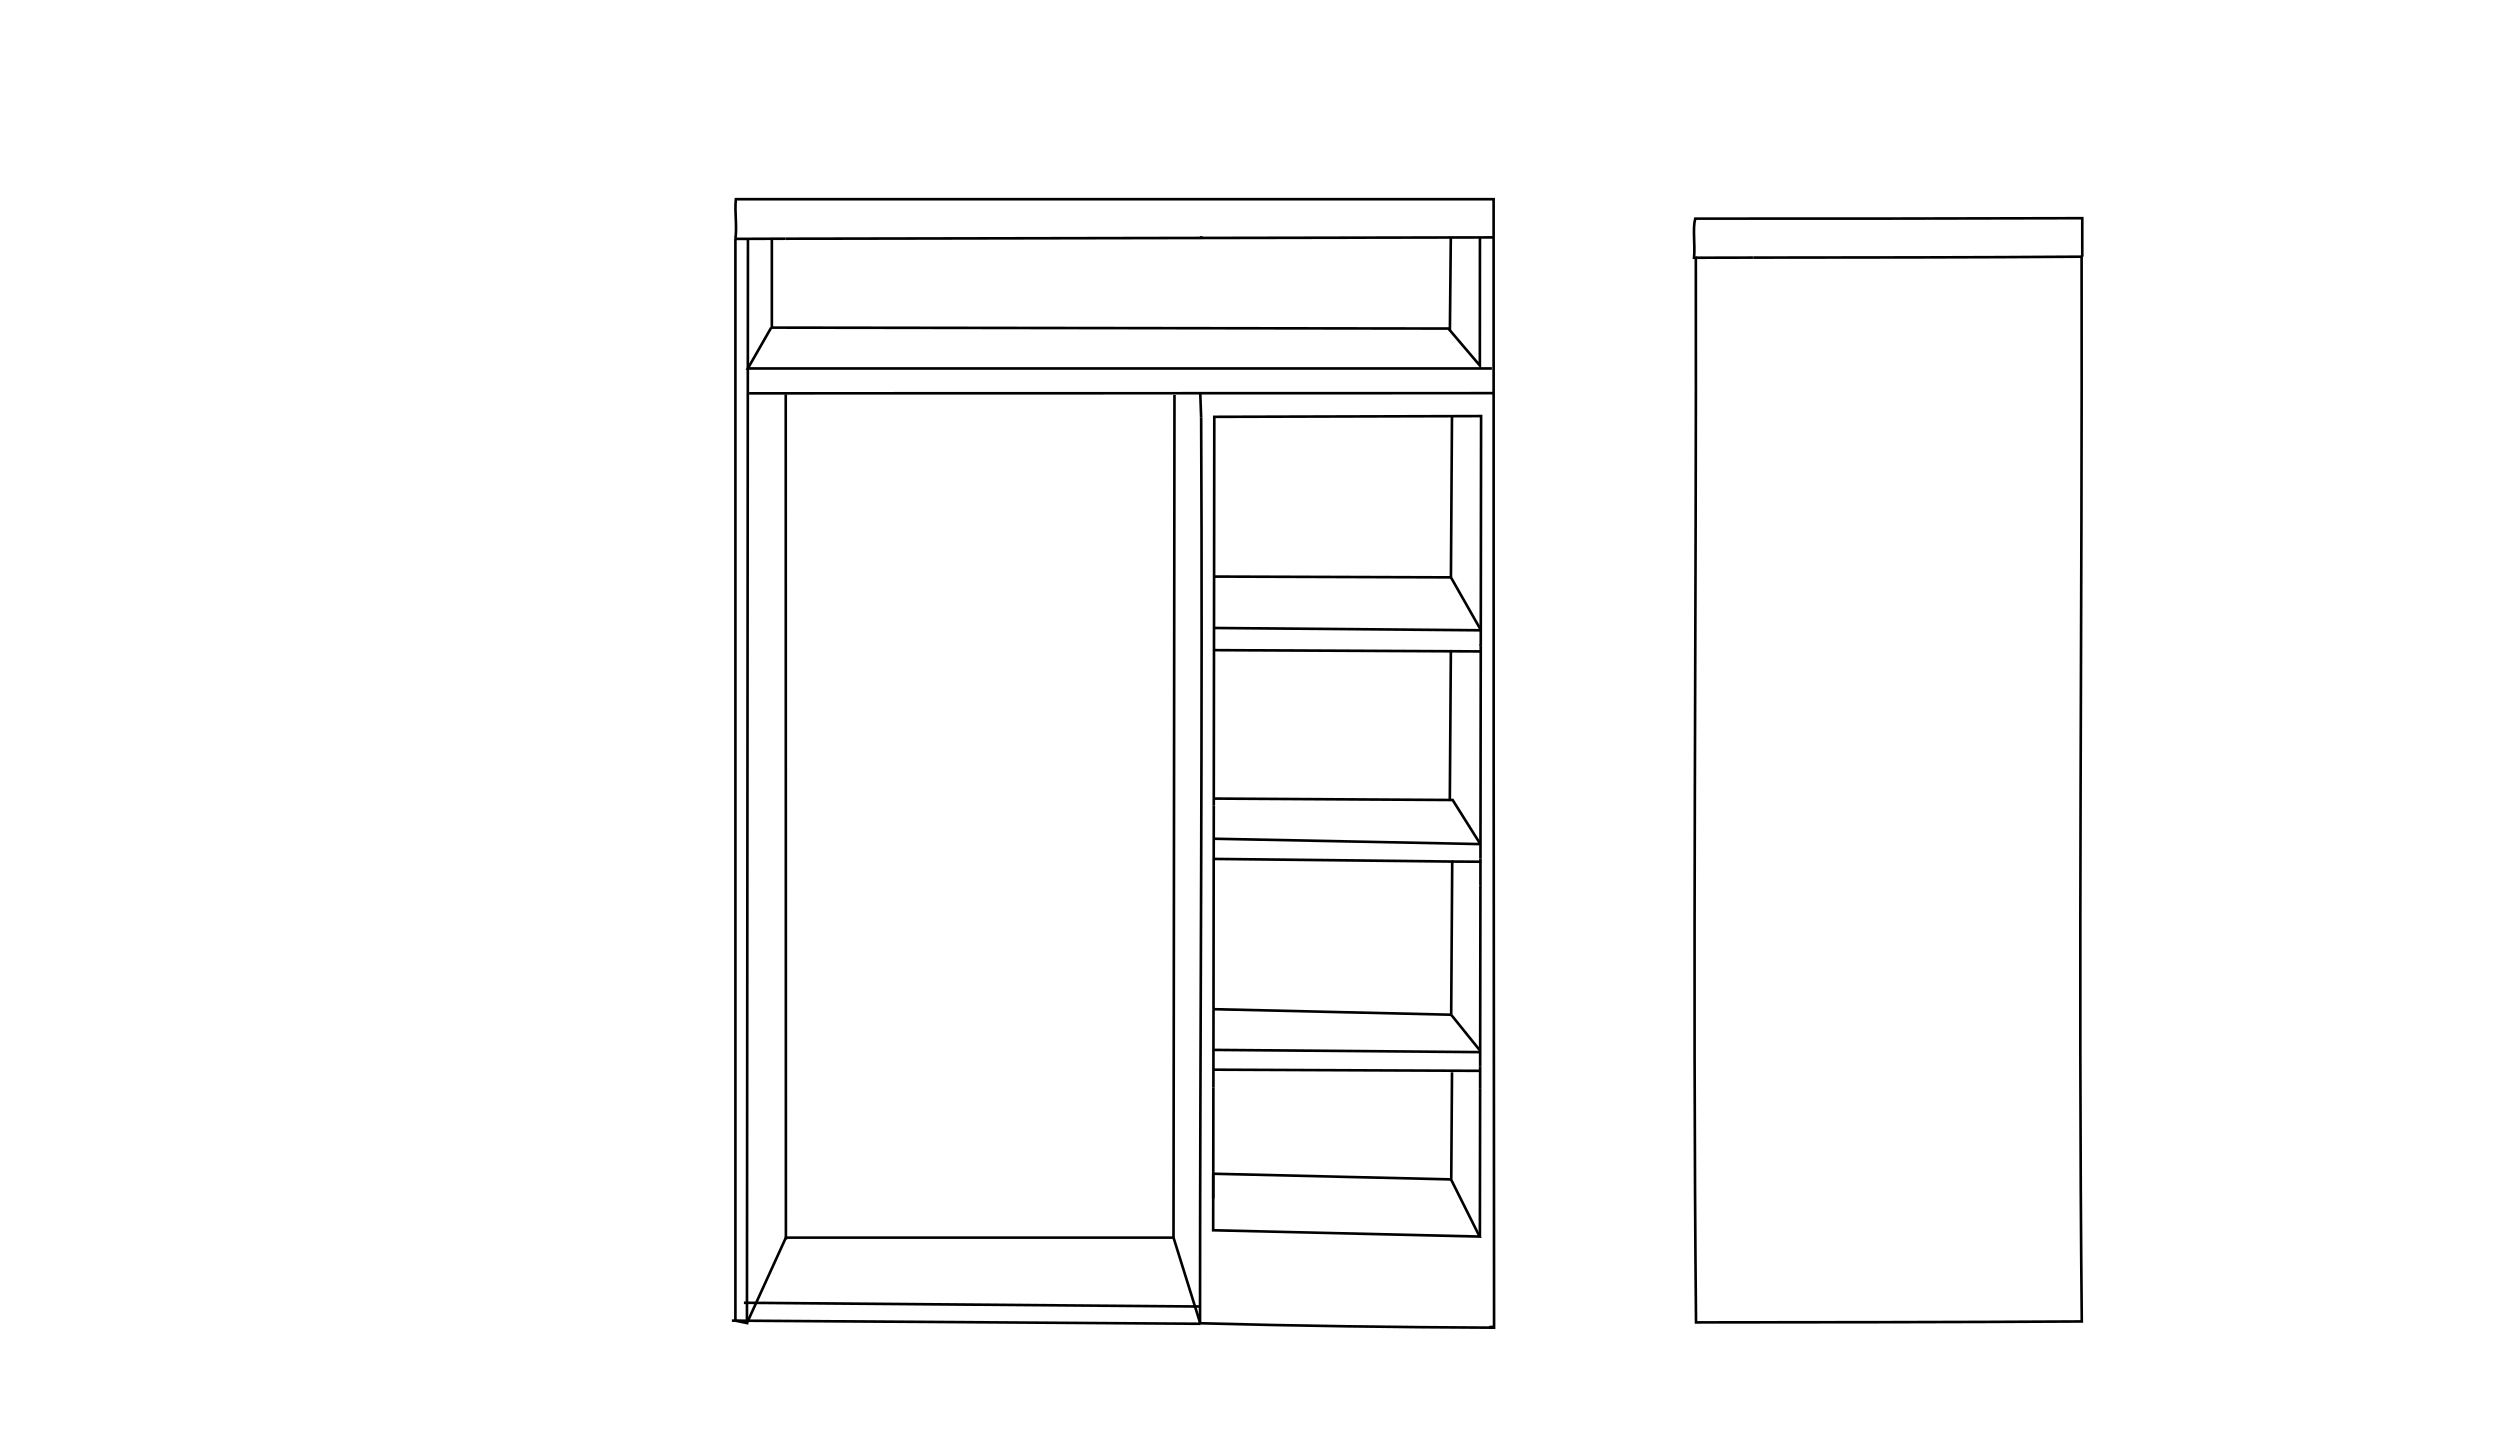 <?xml version="1.0" encoding="utf-8"?>
<!-- Generator: Adobe Illustrator 23.0.1, SVG Export Plug-In . SVG Version: 6.00 Build 0)  -->
<svg version="1.1" xmlns="http://www.w3.org/2000/svg" xmlns:xlink="http://www.w3.org/1999/xlink" x="0px" y="0px"
	 viewBox="0 0 1890.43 1080.95" style="enable-background:new 0 0 1890.43 1080.95;" xml:space="preserve">
<style type="text/css">
	.st0{display:none;}
	.st1{fill:none;stroke:#000000;stroke-width:2;stroke-miterlimit:10;}
</style>
<g id="Layer_2" class="st0">
</g>
<g id="Layer_3">
	<path class="st1" d="M556.1,180.64c1.33-10.02-0.67-20.02,0.33-30.02c191,0,382,0,573,0c0,284,0,569,0.34,853.33
		c-7.59-0.1,0-1.27,0,0c-74.34-0.33-148.34-1.33-222.34-3.33c0-228,2-457,0.85-684.71"/>
	<path class="st1" d="M565.58,180.6l-0.76,819.85l-8.73-1.8c0,0,0-662.47,0-818.02"/>
	<path class="st1" d="M908.4,178.6c0,0.28,0,0.57,0,0.85"/>
	<path class="st1" d="M1119.25,806.68c-0.01,5.56-0.02,11.11-0.02,16.67"/>
	<path class="st1" d="M1119.48,649.19c-0.01,6.8-0.02,13.61-0.03,20.41"/>
	<path class="st1" d="M565.58,180.6c9.52-0.03,19.03-0.06,28.55-0.1"/>
	<path class="st1" d="M1119.05,935.06c0.06-37.24,0.12-74.48,0.18-111.72"/>
	<path class="st1" d="M1119.25,806.68c0.07-45.69,0.13-91.38,0.2-137.07"/>
	<path class="st1" d="M1119.71,487.65c0,0.15,0,0.29,0,0.44"/>
	<path class="st1" d="M1119.71,487.65c0.08-56.34,0.16-112.68,0.24-169.01c0,0,0-1.44,0-4.01c-67.24,0.19-134.49,0.38-201.73,0.57
		c-0.13,97.96-0.27,195.92-0.4,293.88"/>
	<path class="st1" d="M917.83,609.06c-0.07,51.35-0.14,102.7-0.21,154.05"/>
	<path class="st1" d="M1119.48,649.19c0.08-53.7,0.15-107.4,0.23-161.11c0.06,0,0.13,0,0.19,0"/>
	<path class="st1" d="M917.54,822.21c0.03-19.7,0.05-39.4,0.08-59.1"/>
	<path class="st1" d="M1129.43,179.52c-178.43,0.33-356.86,0.66-535.29,0.99"/>
	<path class="st1" d="M917.42,906.22c0.04-28,0.08-56,0.11-84.01"/>
	<path class="st1" d="M556.1,180.64c3.16-0.01,6.32-0.02,9.48-0.03"/>
	<path class="st1" d="M917.16,649.48c60.32,0.67,120.65,1.33,180.97,2c-0.11,15.46-0.79,115.84-0.79,115.84"/>
	<path class="st1" d="M1120.12,669.61c-0.22,0-0.45-0.01-0.67-0.01"/>
	<path class="st1" d="M1119.26,795.59c-67.18-0.56-134.36-1.13-201.53-1.69"/>
	<path class="st1" d="M1119.23,823.35c0.01,0,0.02,0,0.04,0"/>
	<path class="st1" d="M917.54,822.21c-0.05,0-0.11,0-0.16,0"/>
	<path class="st1" d="M917.54,808.88c67.23,0.29,134.46,0.57,201.69,0.86"/>
	<path class="st1" d="M1119.71,476.62c-67.23-0.59-134.46-1.17-201.7-1.76"/>
	<path class="st1" d="M1119.48,649.19c0.07,0,0.14,0,0.21,0"/>
	<path class="st1" d="M1118.83,638.27c-66.94-1.35-133.88-2.69-200.82-4.04"/>
	<path class="st1" d="M918.01,491.62c67.23,0.32,134.45,0.64,201.68,0.96"/>
	<path class="st1" d="M564.82,1000.46l29.45-64.6h293.11c0.24-212.41,0.48-424.82,0.72-637.24"/>
	<path class="st1" d="M594.15,298.29c0.04,213,0.08,426,0.12,639"/>
	<line class="st1" x1="1097.15" y1="436.58" x2="1097.15" y2="436.58"/>
	<path class="st1" d="M918.59,435.99c59.52,0.2,119.04,0.39,178.55,0.59"/>
	<line class="st1" x1="1097.15" y1="436.59" x2="1119.71" y2="476.28"/>
	<line class="st1" x1="1119.71" y1="487.65" x2="1119.9" y2="488.09"/>
	<line class="st1" x1="1097.15" y1="436.58" x2="1097.95" y2="314.83"/>
	<line class="st1" x1="1097.15" y1="436.59" x2="1097.15" y2="436.58"/>
	<path class="st1" d="M917.83,609.06c-0.09,0-0.18,0-0.28,0"/>
	<path class="st1" d="M1119.4,638.27c-3.49-5.55-6.98-11.11-10.47-16.66c-3.49-5.56-6.99-11.11-10.48-16.67
		c-60.21-0.36-120.42-0.72-180.63-1.08"/>
	<line class="st1" x1="1096.31" y1="605.09" x2="1097.11" y2="491.46"/>
	<path class="st1" d="M1097.34,767.32c-59.91-1.4-119.82-2.8-179.72-4.2"/>
	<path class="st1" d="M917.33,763.11c0.09,0,0.19,0,0.28,0.01"/>
	<line class="st1" x1="1119.26" y1="794.56" x2="1097.34" y2="767.33"/>
	<line class="st1" x1="1097.34" y1="767.32" x2="1097.34" y2="767.33"/>
	<line class="st1" x1="1097.43" y1="891.84" x2="1097.42" y2="891.84"/>
	<path class="st1" d="M917.42,887.55c60,1.43,120,2.86,180,4.29"/>
	<path class="st1" d="M1097.97,810.85c-0.19,27.11-0.38,54.21-0.58,81.32c1.96,3.93,21.44,42.89,21.44,42.89
		c-67.15-1.59-134.31-3.17-201.46-4.76c0.02-14.25,0.03-28.51,0.05-42.76c-0.07,0-0.15,0-0.22-0.01"/>
	<line class="st1" x1="1097.42" y1="891.85" x2="1097.42" y2="891.84"/>
	<path class="st1" d="M1118.55,508.13"/>
	<line class="st1" x1="907.7" y1="1001.01" x2="887.38" y2="935.85"/>
	<path class="st1" d="M1282.34,194.89c14.39-0.03,28.79-0.06,43.18-0.09"/>
	<path class="st1" d="M1574.76,194.09c-83.17,0.61-165.46,0.61-249.08,0.7"/>
	<path class="st1" d="M1574.55,194.09v-29.1c-97.33,0.34-195.01,0.34-292.69,0.34c-2.01,8.01,0,18.68-0.85,29.58
		c0.44,0,0.89,0,1.33,0c0.51,267.32-2.51,537.55,0.15,805.04c97.93-0.1,194.3-0.1,291.7-0.7c-2.72-267.54,0.39-537.8-0.14-805.16"/>
	<line class="st1" x1="553.43" y1="998.62" x2="907.7" y2="1001.01"/>
	<line class="st1" x1="1129.43" y1="297.29" x2="566.46" y2="297.42"/>
	<path class="st1" d="M1128.1,278.62c0,0-531.85,0-562.61,0c0.36-0.63,0.59-1.03,0.59-1.03l17.08-29.84"/>
	<line class="st1" x1="908.28" y1="315.91" x2="907.62" y2="297.69"/>
	<path class="st1" d="M583.65,180.54c0,0,0,57.64,0,67.2c17.81,0.02,510.36,0.69,511.58,0.7l22.88,26.91c0,0,0.35,0.42,0.91,1.08
		c0.01-14.07,0.07-96.47,0.07-96.47"/>
	<line class="st1" x1="1097.06" y1="179.63" x2="1096.37" y2="249.88"/>
	<line class="st1" x1="1098.13" y1="651.48" x2="1120.2" y2="651.62"/>
	<line class="st1" x1="562.52" y1="985.12" x2="907.7" y2="987.95"/>
</g>
</svg>
